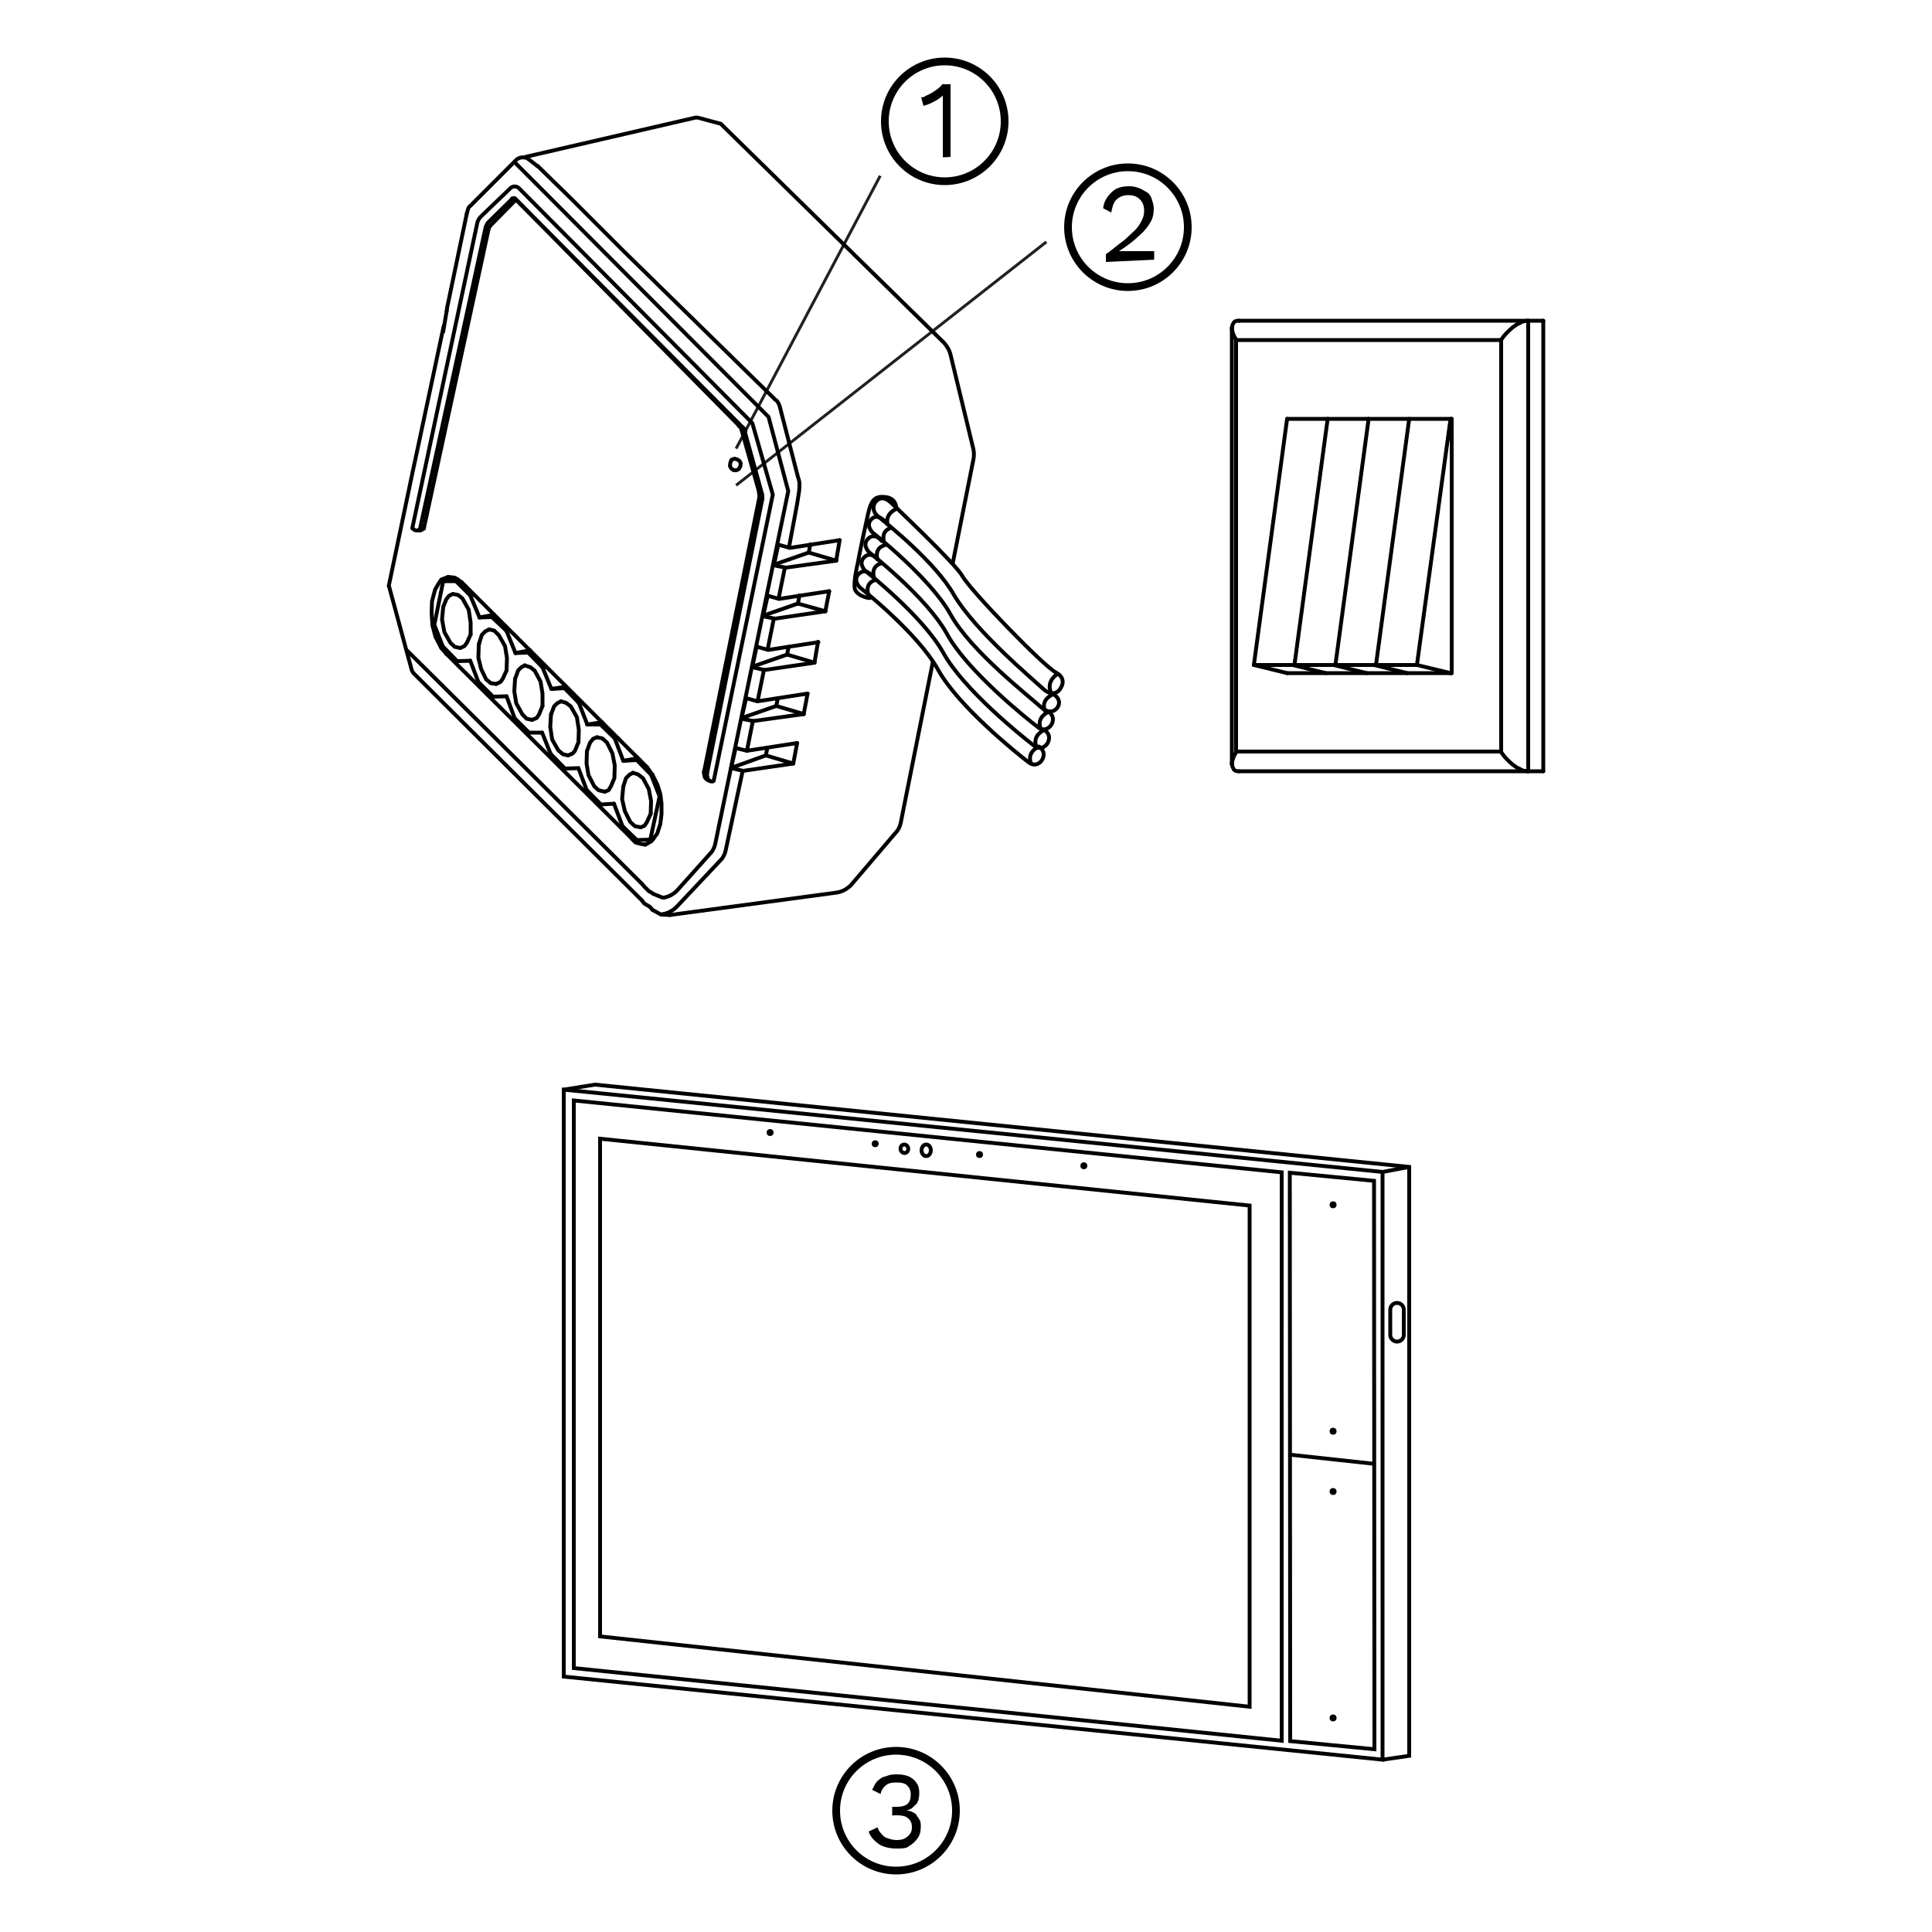 <?xml version="1.0" encoding="utf-8"?>
<!-- Generator: Adobe Illustrator 27.8.1, SVG Export Plug-In . SVG Version: 6.00 Build 0)  -->
<svg version="1.1" id="Layer_1" xmlns="http://www.w3.org/2000/svg" xmlns:xlink="http://www.w3.org/1999/xlink" x="0px" y="0px"
	 viewBox="0 0 500 500" style="enable-background:new 0 0 500 500;" xml:space="preserve">
<style type="text/css">
	.st0{fill:none;stroke:#000000;stroke-miterlimit:10;}
	.st1{fill:none;stroke:#000000;stroke-width:1;stroke-miterlimit:9.999;}
	.st2{fill:none;stroke:#000000;stroke-linecap:round;stroke-linejoin:round;stroke-miterlimit:10;}
	.st3{fill:none;stroke:#241F1F;stroke-width:0.75;stroke-miterlimit:10;}
	.st4{fill:none;stroke:#000000;stroke-width:2;stroke-linecap:square;stroke-miterlimit:10;}
	.st5{fill:none;stroke:#000000;stroke-width:2;stroke-linecap:square;stroke-miterlimit:10;}
	.st6{fill:none;stroke:#000000;stroke-linecap:round;stroke-miterlimit:10;}
</style>
<g>
	<polygon class="st0" points="357.8,455.4 145.9,433.9 145.9,282 357.8,303.3 	"/>
	<polygon class="st0" points="331.7,450.5 148.5,431.7 148.5,284.8 331.7,303.4 	"/>
	<polygon class="st0" points="355.7,452.7 333.9,450.6 333.8,303.5 355.6,305.6 	"/>
	<polygon class="st0" points="323.4,441.7 155.3,423.5 155.3,294.7 323.4,312 	"/>
	<polyline class="st0" points="145.9,282 154,280.7 364.7,302 364.7,454.4 357.8,455.4 	"/>
	<line class="st0" x1="334.1" y1="376.5" x2="355.3" y2="378.8"/>
	<line class="st0" x1="357.8" y1="303.3" x2="364.7" y2="302"/>
	<circle cx="199.3" cy="293.1" r="0.9"/>
	<circle cx="226.5" cy="296" r="0.9"/>
	<circle cx="253.5" cy="298.8" r="0.9"/>
	<circle cx="280.5" cy="301.7" r="0.9"/>
	<circle cx="345" cy="311.8" r="0.9"/>
	<circle cx="345" cy="370.4" r="0.9"/>
	<circle cx="345" cy="386" r="0.9"/>
	<circle cx="345" cy="444.6" r="0.9"/>
	<ellipse class="st0" cx="239.7" cy="297.7" rx="1.2" ry="1.5"/>
	<ellipse transform="matrix(0.983 -0.182 0.182 0.983 -50.272 47.678)" class="st1" cx="234.2" cy="297.3" rx="1" ry="1.1"/>
	<path class="st0" d="M361.6,347.2h-0.1c-0.9,0-1.7-0.8-1.7-1.7v-6.6c0-0.9,0.8-1.7,1.7-1.7h0.1c0.9,0,1.7,0.8,1.7,1.7v6.6
		C363.3,346.4,362.5,347.2,361.6,347.2z"/>
	<path class="st2" d="M395.5,83c-0.3,0-0.6,0.1-1,0.1c-0.4,0.1-0.7,0.2-1,0.4c-0.3,0.2-0.7,0.3-1,0.5s-0.6,0.4-1,0.7
		c-0.6,0.5-1.1,1-1.6,1.5s-0.9,1-1.3,1.6"/>
	<path class="st2" d="M395.5,199.6c-0.3,0-0.6-0.1-1-0.1c-0.4-0.1-0.7-0.2-1-0.4s-0.7-0.3-1-0.5s-0.6-0.4-1-0.7
		c-0.6-0.5-1.1-1-1.6-1.5s-0.9-1.1-1.3-1.6"/>
	<path class="st2" d="M318.8,84.8c0,0.2,0,0.5,0.1,0.7c0.1,0.3,0.1,0.5,0.2,0.8c0.2,0.6,0.5,1.1,0.8,1.6"/>
	<path class="st2" d="M318.8,197.8c0-0.2,0-0.5,0.1-0.7c0.1-0.3,0.1-0.5,0.2-0.8c0.2-0.6,0.5-1.1,0.8-1.6"/>
	<path class="st2" d="M320.6,199.6c-0.3,0-0.5,0-0.8-0.1c-0.1,0-0.2-0.1-0.3-0.2c-0.1-0.1-0.2-0.1-0.2-0.2c-0.1-0.2-0.2-0.4-0.3-0.6
		c-0.1-0.2-0.1-0.4-0.1-0.7"/>
	<path class="st2" d="M320.6,83c-0.3,0-0.5,0-0.8,0.1c-0.1,0-0.2,0.1-0.3,0.2c-0.1,0.1-0.2,0.1-0.2,0.2c-0.1,0.2-0.2,0.3-0.3,0.5
		s-0.1,0.5-0.1,0.7"/>
	<line class="st2" x1="399.4" y1="83" x2="320.6" y2="83"/>
	<line class="st2" x1="388.5" y1="88" x2="319.9" y2="88"/>
	<line class="st2" x1="333.1" y1="108.4" x2="375.7" y2="108.4"/>
	<line class="st2" x1="399.4" y1="199.6" x2="399.4" y2="83"/>
	<line class="st2" x1="395.5" y1="199.6" x2="395.5" y2="83"/>
	<line class="st2" x1="388.5" y1="194.5" x2="388.5" y2="88"/>
	<line class="st2" x1="324.5" y1="172.1" x2="366.7" y2="172.1"/>
	<line class="st2" x1="333.1" y1="174.2" x2="375.7" y2="174.2"/>
	<line class="st2" x1="375.7" y1="108.4" x2="375.7" y2="174.2"/>
	<line class="st2" x1="366.7" y1="172.1" x2="375.4" y2="174.2"/>
	<line class="st2" x1="375.4" y1="108.4" x2="366.7" y2="172.1"/>
	<line class="st2" x1="324.5" y1="172.1" x2="333.1" y2="174.2"/>
	<line class="st2" x1="345.1" y1="172.1" x2="353.7" y2="174.2"/>
	<line class="st2" x1="319.9" y1="194.5" x2="388.5" y2="194.5"/>
	<line class="st2" x1="320.6" y1="199.6" x2="399.4" y2="199.6"/>
	<line class="st2" x1="333.1" y1="108.4" x2="324.5" y2="172.1"/>
	<line class="st2" x1="354.2" y1="108.4" x2="345.6" y2="172.1"/>
	<line class="st2" x1="355.6" y1="172.1" x2="364.2" y2="174.2"/>
	<line class="st2" x1="364.7" y1="108.4" x2="356.1" y2="172.1"/>
	<line class="st2" x1="334.5" y1="172.1" x2="343.1" y2="174.2"/>
	<line class="st2" x1="343.6" y1="108.4" x2="335" y2="172.1"/>
	<line class="st2" x1="319.9" y1="88" x2="319.9" y2="194.5"/>
	<line class="st2" x1="318.8" y1="84.8" x2="318.8" y2="197.8"/>
	<g id="Layer_14">
		<line class="st3" x1="190.5" y1="116.1" x2="227.8" y2="45.5"/>
		<line class="st3" x1="190.5" y1="125.6" x2="270.8" y2="62.6"/>
	</g>
	<ellipse class="st4" cx="244.5" cy="31.4" rx="15.5" ry="15.5"/>
	<circle class="st5" cx="291.9" cy="58.8" r="15.5"/>
	<g>
		<path d="M244,40.7V26.9c0-0.4,0-0.7,0-1.1s0-0.7,0-1.1c-0.6,0.6-1.3,1.1-2.3,1.6c-0.9,0.5-1.7,0.8-2.7,1.1l-0.6-2.2
			c0.4,0,0.8-0.1,1.2-0.4c0.5-0.2,1.1-0.5,1.6-0.8c0.6-0.4,1.1-0.7,1.6-1.1s0.8-0.7,1.1-1.1h2.1v18.7C246.3,40.7,244,40.7,244,40.7z
			"/>
	</g>
	<g>
		<path d="M286.2,67.8v-2c1.8-1.3,3.4-2.7,4.7-3.6c1.2-1.1,2.3-2.1,3.1-2.9c0.7-0.8,1.2-1.6,1.6-2.5c0.4-0.8,0.5-1.5,0.5-2.4
			c0-1.1-0.4-2.1-1.1-2.8s-1.6-1.1-3-1.1s-2.4,0.5-3.1,1.2c-0.8,0.8-1.1,2.1-1.3,3.3l-2.1-1.1c0.1-1.1,0.5-2.1,1.1-2.9
			c0.6-0.8,1.2-1.5,2.2-2.1c1-0.5,2.1-0.7,3.3-0.7c1,0,1.7,0.1,2.7,0.5c0.7,0.2,1.3,0.7,2.1,1.1c0.7,0.5,1,1.1,1.2,1.8
			s0.5,1.5,0.5,2.4c0,1.1-0.2,2.4-0.8,3.4c-0.6,1.1-1.5,2.3-2.9,3.5c-1.2,1.2-3.1,2.7-5.3,4.1l0,0c0.2,0,0.5,0,0.8,0
			c0.4,0,0.7,0,1.1,0s0.6,0,0.8,0h6.4v2.2L286.2,67.8L286.2,67.8z"/>
	</g>
	<circle class="st5" cx="231.9" cy="468.6" r="15.5"/>
	<g>
		<path d="M231.9,478.4c-1.6,0-3.3-0.4-4.4-1.1c-1.1-0.8-2.2-1.8-2.7-3.3l2.3-1.1c0.2,0.7,0.6,1.2,1,1.7s1,1,1.5,1.1
			c0.7,0.2,1.3,0.5,2.5,0.5c0.8,0,1.5-0.1,2.2-0.5c0.6-0.4,1-0.7,1.2-1.1c0.4-0.5,0.5-1.1,0.5-1.7c0-0.7-0.1-1.2-0.4-1.6
			c-0.2-0.5-0.7-0.8-1.1-1.1c-0.5-0.2-1.2-0.4-2.2-0.4c-0.2,0-0.5,0-0.7,0s-0.5,0-0.7,0.1v-2.3c0.1,0,0.4,0,0.5,0s0.4,0,0.5,0
			c1.3,0,2.4-0.2,3-0.8s0.8-1.3,0.8-2.5c0-1-0.4-1.7-1-2.3c-0.6-0.5-1.3-0.7-2.7-0.7c-1.2,0-2.2,0.2-2.8,0.8
			c-0.6,0.5-1.1,1.1-1.3,2.2l-2.2-1.1c0.4-0.8,0.7-1.5,1.3-2.2c0.7-0.6,1.2-1.1,2.3-1.3c0.8-0.4,1.7-0.5,2.9-0.5s2.4,0.2,3.3,0.7
			c0.9,0.5,1.5,1.1,1.8,1.7c0.5,0.7,0.6,1.5,0.6,2.5c0,0.7-0.1,1.2-0.2,1.7c-0.2,0.6-0.5,1.1-0.8,1.3c-0.4,0.4-0.7,0.7-1.1,1
			c-0.5,0.2-0.8,0.4-1.2,0.5l0,0c0.6,0,1.1,0.1,1.6,0.4c0.5,0.2,1,0.5,1.1,1c0.4,0.4,0.6,0.8,0.8,1.2c0.2,0.5,0.2,1,0.2,1.5
			c0,1.1-0.2,2.2-0.8,3s-1.2,1.5-2.3,2.1C234.6,478.4,233.3,478.4,231.9,478.4z"/>
	</g>
	<g>
		<path class="st0" d="M227.1,133.5c-0.5-0.4-0.9-1-1-1.7s0-1.6,1-2.4c1.6-1.3,3.5,0.7,3.5,0.7S247.4,146,249,149
			c2.2,3.9,20.9,23.2,24.2,25c3.4,1.8,1,4.5,1,4.5s-1.5,2.2-4.2-0.2c-2.8-2.6-17.5-14.9-23.1-24.3
			C242.2,145.6,229.7,135.7,227.1,133.5z"/>
		<path class="st6" d="M272,179.3c3.4,1.7,1.6,3.9,1.6,3.9s-1.5,2.2-4.2-0.2c-2.8-2.6-18.2-14.5-23.4-24
			c-5.3-9.5-20.2-21.2-20.2-21.2s-2-2-0.1-3.6c1.5-1.3,3.3,0.7,3.3,0.7"/>
		<path class="st6" d="M271.3,184.1c2.2,1.6,0.7,3.6,0.7,3.6s-1.4,2.1-3.5,0.4c-3-2.3-18.2-14.5-23.4-24s-20.2-21.2-20.2-21.2
			s-2-2-0.1-3.6c1.7-1.5,3.4,0.7,3.4,0.7"/>
		<path class="st2" d="M232.2,131.6c0,0-3.2,1.1-2.5,4.1"/>
		<path class="st2" d="M273.7,174.4c0,0-2.9,1.7-1.8,4.6"/>
		<path class="st2" d="M272.5,179.7c0,0-3.2,1.2-2.1,4.2"/>
		<path class="st2" d="M271.2,184.3c0,0-3,1.3-1.9,4.2"/>
		<path class="st2" d="M230.7,136.6c0,0-2.8,0.5-1.9,3.7"/>
		<path class="st2" d="M229,141.1c0,0-2.8,0.5-1.9,3.7"/>
		<path class="st6" d="M270.3,188.9c2.2,1.6,0.7,3.6,0.7,3.6s-1.4,2.1-3.5,0.4c-3-2.3-18.2-14.5-23.4-24
			c-5.3-9.5-20.2-21.2-20.2-21.2s-2-2-0.1-3.6c1.7-1.5,3.4,0.7,3.4,0.7"/>
		<path class="st2" d="M270.1,189c0,0-3,1.3-1.9,4.2"/>
		<path class="st2" d="M228.1,145.8c0,0-2.8,0.5-1.9,3.7"/>
		<path class="st6" d="M268.9,193.2c2.2,1.6,0.7,3.6,0.7,3.6s-1.4,2.1-3.5,0.4c-3-2.3-18.2-14.5-23.4-24
			c-5.3-9.5-20.2-21.2-20.2-21.2s-2-2-0.1-3.6c1.7-1.5,3.4,0.7,3.4,0.7"/>
		<path class="st2" d="M268.7,193.3c0,0-3,1.3-1.9,4.2"/>
		<path class="st2" d="M226.6,150.1c0,0-2.8,0.5-1.9,3.7"/>
		<path class="st2" d="M231.9,131.1c0,0-0.1-2.4-3.2-2.5c-2.5-0.2-3.3,1.2-4,4.2c-0.6,2.6-2.3,10.5-2.7,12.9
			c-0.2,0.8-1.1,4.8-0.8,6.6c0.1,0.7,1,1.5,1.6,1.8c2.4,1.1,2.6,0.5,2.6,0.5"/>
	</g>
	<g>
		<polyline class="st2" points="192.3,199.5 190.2,199 189.3,198.8 		"/>
		<line class="st2" x1="114.7" y1="85.8" x2="114.7" y2="85"/>
		<line class="st2" x1="114.7" y1="85" x2="114.9" y2="84.2"/>
		<polyline class="st2" points="168.9,235.5 171.1,236.7 173.4,236.8 		"/>
		<line class="st2" x1="205.3" y1="197.6" x2="206.3" y2="192.3"/>
		<line class="st2" x1="198.2" y1="195.5" x2="198.6" y2="193.5"/>
		<line class="st2" x1="193.3" y1="194.3" x2="194.8" y2="186.8"/>
		<line class="st2" x1="196.1" y1="181.3" x2="197.7" y2="173.4"/>
		<polyline class="st2" points="206.3,192.3 193.3,194.3 190.5,193.6 190.4,193.5 189.2,198.8 		"/>
		<line class="st2" x1="192.3" y1="199.5" x2="205.3" y2="197.6"/>
		<line class="st2" x1="189.3" y1="198.7" x2="198.2" y2="195.5"/>
		<line class="st2" x1="205.3" y1="197.6" x2="198.2" y2="195.5"/>
		<path class="st2" d="M246.6,145.6l5.3-26.6c0.2-0.9,0.2-1.9,0-2.8L246,91.8c-0.3-1.2-0.9-2.2-1.7-3.1L186.5,32h-0.1l-5.6-1.5
			c-0.4-0.1-0.7-0.1-1.1,0L136,40.6"/>
		<path class="st2" d="M173.4,236.8l43.1-5.8c1.4-0.2,2.7-0.9,3.7-1.9l11.6-13.6c0.7-0.7,1.1-1.6,1.3-2.5l8.3-41.6"/>
		<polyline class="st2" points="166.2,233.1 166.7,233.8 168.2,234.7 168.9,235.5 		"/>
		<line class="st2" x1="115.6" y1="80.5" x2="114.7" y2="85.8"/>
		<line class="st2" x1="120.8" y1="55.3" x2="115.7" y2="79.7"/>
		<line class="st2" x1="115.7" y1="79.8" x2="115.6" y2="80.5"/>
		<path class="st2" d="M114.7,85l-6.7,31.5l-1.1,5.1l-6.3,30.1l0.1,0.1l5.8,21.4c0.1,0.5,0.4,0.9,0.7,1.2l59,58.7"/>
		<g>
			<polyline class="st2" points="163.6,217.1 164.4,218 165.8,218.4 167,218.6 			"/>
			<line class="st2" x1="114.3" y1="167.8" x2="115.5" y2="169.2"/>
			<polyline class="st2" points="116,149.3 114.2,150 113.4,151.2 112.6,152.6 111.8,155.6 111.7,158.6 111.9,161.8 112.7,164.8 
				114.1,167.5 			"/>
			<polyline class="st2" points="167,218.6 168.6,217.7 170.1,215.7 170.9,213.2 171.2,210.7 171.2,208 170.9,205.5 170.1,203 
				168.9,200.6 167.5,198.6 			"/>
			<polyline class="st2" points="119.5,150.7 117.7,149.5 116,149.3 			"/>
			<polyline class="st2" points="154.5,190.8 153.5,191.2 152.7,192.2 151.9,194.4 			"/>
			<polyline class="st2" points="145.2,181.5 144.2,182 143.4,182.8 142.6,184.9 			"/>
			<polyline class="st2" points="126.6,162.9 125.6,163.4 124.7,164.3 124,166.5 			"/>
			<polyline class="st2" points="114.7,157.1 114.4,160.3 115,163.6 116.6,166.4 117.7,167.4 119.1,167.7 			"/>
			<polyline class="st2" points="161.3,203.6 161,206.8 161.7,209.9 163.1,212.7 164.3,213.8 165.8,214.1 			"/>
			<polyline class="st2" points="135.8,172.2 134.9,172.7 134.1,173.5 133.3,175.7 			"/>
			<polyline class="st2" points="133.3,175.7 133.1,178.9 133.6,182 135.2,184.9 136.3,186 137.7,186.3 			"/>
			<polyline class="st2" points="123.9,167 123.8,170.2 124.5,173.1 125.8,175.8 127,176.8 128.4,177 			"/>
			<polyline class="st2" points="142.6,184.9 142.4,188.1 142.9,191.4 144.5,194.2 145.7,195.2 147,195.5 			"/>
			<polyline class="st2" points="151.9,194.4 151.8,197.6 152.3,200.6 153.8,203.5 154.9,204.5 156.5,204.9 			"/>
			<polyline class="st2" points="163.8,200 162.9,200.5 162,201.4 161.3,203.6 			"/>
			<polyline class="st2" points="121.8,164.2 121.8,161.1 121.3,157.8 119.7,154.9 118.6,154 117.2,153.7 116.2,154.2 115.5,155.1 
				114.7,157.1 			"/>
			<polyline class="st2" points="168.4,210.6 168.5,207.3 167.9,204.2 166.4,201.4 165.1,200.4 163.8,200 			"/>
			<polyline class="st2" points="140.4,182.7 140.4,179.5 139.9,176.4 138.4,173.6 137.3,172.7 135.8,172.2 			"/>
			<polyline class="st2" points="131.1,173.5 131.2,170.3 130.7,167.2 129.1,164.4 127.9,163.2 126.6,162.9 			"/>
			<polyline class="st2" points="149.7,192.1 149.8,188.9 149.3,185.6 147.7,182.8 146.5,181.9 145.2,181.5 			"/>
			<polyline class="st2" points="156.5,204.9 157.5,204.5 158.1,203.5 159,201.4 159.1,198.1 158.5,195 157.1,192.2 155.9,191.1 
				154.5,190.8 			"/>
			<polyline class="st2" points="147,195.5 148.2,195 148.8,194.3 149.7,192.1 			"/>
			<polyline class="st2" points="128.4,177 129.5,176.5 130.1,175.7 131.1,173.5 			"/>
			<polyline class="st2" points="137.7,186.3 138.9,185.8 139.5,184.9 140.4,182.7 			"/>
			<polyline class="st2" points="165.8,214.1 166.8,213.7 167.4,212.8 168.4,210.6 			"/>
			<polyline class="st2" points="119.1,167.7 120.2,167.2 120.8,166.4 121.8,164.2 			"/>
			<line class="st2" x1="124" y1="166.5" x2="123.9" y2="167"/>
			<line class="st2" x1="114.1" y1="167.5" x2="114.3" y2="167.8"/>
			<line class="st2" x1="118.4" y1="149.9" x2="114.7" y2="150.4"/>
			<line class="st2" x1="118.7" y1="150.2" x2="118" y2="150.4"/>
			<line class="st2" x1="122.6" y1="153.9" x2="121.7" y2="154.1"/>
			<line class="st2" x1="114.7" y1="150.4" x2="118" y2="150.4"/>
			<line class="st2" x1="127.9" y1="159.1" x2="124.1" y2="159.8"/>
			<line class="st2" x1="128.2" y1="159.6" x2="127.3" y2="159.7"/>
			<line class="st2" x1="131.9" y1="163.2" x2="131.1" y2="163.3"/>
			<line class="st2" x1="124.1" y1="159.8" x2="127.3" y2="159.7"/>
			<line class="st2" x1="115.5" y1="169.2" x2="116.3" y2="169.1"/>
			<line class="st2" x1="137.2" y1="168.3" x2="133.4" y2="169"/>
			<line class="st2" x1="137.5" y1="168.8" x2="136.7" y2="168.9"/>
			<line class="st2" x1="141.3" y1="172.6" x2="140.4" y2="172.7"/>
			<line class="st2" x1="133.4" y1="169" x2="136.7" y2="168.9"/>
			<line class="st2" x1="121.7" y1="171" x2="118.3" y2="171.1"/>
			<line class="st2" x1="146.5" y1="177.7" x2="142.7" y2="178.3"/>
			<line class="st2" x1="146.8" y1="178" x2="146.1" y2="178.1"/>
			<line class="st2" x1="150.6" y1="181.8" x2="149.8" y2="181.9"/>
			<line class="st2" x1="142.7" y1="178.3" x2="146.1" y2="178.1"/>
			<line class="st2" x1="131.1" y1="180.2" x2="127.6" y2="180.3"/>
			<line class="st2" x1="155.8" y1="186.9" x2="152" y2="187.5"/>
			<line class="st2" x1="156.1" y1="187.4" x2="155.4" y2="187.5"/>
			<line class="st2" x1="159.9" y1="191" x2="159.1" y2="191.1"/>
			<line class="st2" x1="168.3" y1="217.3" x2="170.7" y2="206.1"/>
			<line class="st2" x1="152" y1="187.5" x2="155.4" y2="187.5"/>
			<line class="st2" x1="140.3" y1="189.6" x2="136.9" y2="189.6"/>
			<line class="st2" x1="161.3" y1="196.9" x2="164.8" y2="196.7"/>
			<line class="st2" x1="165.1" y1="196.2" x2="161.3" y2="196.9"/>
			<line class="st2" x1="165.5" y1="196.6" x2="164.8" y2="196.7"/>
			<line class="st2" x1="168.9" y1="200.5" x2="168.5" y2="200.5"/>
			<line class="st2" x1="170.9" y1="206.1" x2="170.7" y2="206.1"/>
			<line class="st2" x1="149.7" y1="198.8" x2="146.2" y2="198.9"/>
			<line class="st2" x1="158.9" y1="208" x2="155.5" y2="208.2"/>
			<line class="st2" x1="163.6" y1="217.1" x2="164.3" y2="217"/>
			<line class="st2" x1="169.1" y1="217.1" x2="168.3" y2="217.3"/>
			<line class="st2" x1="168.3" y1="217.3" x2="164.8" y2="217.4"/>
			<line class="st2" x1="168.5" y1="200.5" x2="170.7" y2="206.1"/>
			<line class="st2" x1="159.1" y1="191.1" x2="161.3" y2="196.9"/>
			<line class="st2" x1="149.8" y1="181.9" x2="152" y2="187.5"/>
			<line class="st2" x1="161.1" y1="213.8" x2="158.9" y2="208"/>
			<line class="st2" x1="167.5" y1="198.6" x2="119.5" y2="150.7"/>
			<line class="st2" x1="121.7" y1="154.1" x2="118" y2="150.4"/>
			<line class="st2" x1="131.1" y1="163.3" x2="127.3" y2="159.7"/>
			<line class="st2" x1="140.4" y1="172.7" x2="136.7" y2="168.9"/>
			<line class="st2" x1="149.8" y1="181.9" x2="146.1" y2="178.1"/>
			<line class="st2" x1="159.1" y1="191.1" x2="155.4" y2="187.5"/>
			<line class="st2" x1="168.5" y1="200.5" x2="164.8" y2="196.7"/>
			<line class="st2" x1="140.4" y1="172.7" x2="142.7" y2="178.3"/>
			<line class="st2" x1="151.8" y1="204.4" x2="149.7" y2="198.8"/>
			<line class="st2" x1="131.1" y1="163.3" x2="133.4" y2="169"/>
			<line class="st2" x1="142.5" y1="195.1" x2="140.3" y2="189.6"/>
			<line class="st2" x1="161.1" y1="213.8" x2="164.8" y2="217.4"/>
			<line class="st2" x1="151.8" y1="204.4" x2="155.5" y2="208.2"/>
			<line class="st2" x1="142.5" y1="195.1" x2="146.2" y2="198.9"/>
			<line class="st2" x1="133.2" y1="185.9" x2="136.9" y2="189.6"/>
			<line class="st2" x1="123.8" y1="176.5" x2="127.6" y2="180.3"/>
			<line class="st2" x1="114.6" y1="167.3" x2="118.3" y2="171.1"/>
			<line class="st2" x1="115.5" y1="169.2" x2="163.6" y2="217.1"/>
			<line class="st2" x1="114.7" y1="150.4" x2="112.4" y2="161.7"/>
			<line class="st2" x1="121.7" y1="154.1" x2="124.1" y2="159.8"/>
			<line class="st2" x1="133.2" y1="185.9" x2="131.1" y2="180.2"/>
			<line class="st2" x1="123.8" y1="176.5" x2="121.7" y2="171"/>
			<line class="st2" x1="114.6" y1="167.3" x2="112.4" y2="161.7"/>
		</g>
		<path class="st2" d="M120.8,55.3l0.3-1.1c0.1-0.4,0.3-0.7,0.6-0.9l12.1-12.1c0.6-0.4,1.4-0.6,2.1-0.4l0.5,0.1l2.7,2.1"/>
		<polygon class="st2" points="189.3,119 189,119.8 188.9,120.6 189.3,121.3 189.9,121.7 190.6,121.7 191.2,121.4 191.6,120.7 
			191.7,119.9 191.4,119.3 190.8,118.9 190.1,118.7 		"/>
		<g>
			<path class="st2" d="M171.4,236.6c1.4-0.2,2.7-0.9,3.7-1.9l11.4-12.1c0.7-0.7,1.1-1.6,1.3-2.5l4.4-20.6"/>
		</g>
		<line class="st2" x1="198.7" y1="167.9" x2="200.2" y2="160.4"/>
		<line class="st2" x1="201.5" y1="154.9" x2="203.1" y2="147"/>
		<g>
			<path class="st2" d="M204.2,141.6l2.1-11.2l0.2-1.3l0.3-1.9l0,0c0.1-0.7,0.1-1.3,0.1-2c0-0.6-0.2-1.2-0.4-1.8l-4.7-18.2
				c-0.1-0.3-0.2-0.5-0.3-0.8c-0.1-0.2-0.3-0.4-0.4-0.6c-0.2-0.2-0.3-0.3-0.5-0.4s-0.4-0.5-0.5-0.5l-38.8-38l-13.1-13.1l-9-8.8"/>
		</g>
		<g>
			<g>
				<path class="st2" d="M105.4,168.4l60.8,60.4l0.5,0.6c0,0,0,0,0.1,0.1l1.1,1.1c0.1,0.1,0.1,0.1,0.2,0.1l0.8,0.5l0.1,0.1l2.2,0.9
					c0.2,0.1,0.4,0.1,0.6,0.1c1.3-0.2,2.5-0.9,3.4-1.8l8.6-9.6c0.7-0.7,1.1-1.6,1.3-2.5l18.9-91.3l-5.1-19.2L133.2,42"/>
			</g>
		</g>
		<polyline class="st2" points="195,186.6 192.9,186.2 192,186 		"/>
		<line class="st2" x1="208" y1="184.8" x2="209" y2="179.5"/>
		<line class="st2" x1="200.9" y1="182.7" x2="201.3" y2="180.7"/>
		<polyline class="st2" points="209,179.5 196,181.5 193.2,180.7 193.1,180.7 191.9,185.9 		"/>
		<line class="st2" x1="195" y1="186.6" x2="208" y2="184.8"/>
		<line class="st2" x1="192" y1="185.8" x2="200.9" y2="182.7"/>
		<line class="st2" x1="208" y1="184.8" x2="200.9" y2="182.7"/>
		<polyline class="st2" points="197.8,173.4 195.7,172.9 194.8,172.7 		"/>
		<line class="st2" x1="210.8" y1="171.4" x2="211.7" y2="166.1"/>
		<line class="st2" x1="203.7" y1="169.4" x2="204.1" y2="167.4"/>
		<polyline class="st2" points="211.8,166.2 198.8,168.2 196,167.4 195.8,167.4 194.7,172.6 		"/>
		<line class="st2" x1="197.8" y1="173.4" x2="210.8" y2="171.5"/>
		<line class="st2" x1="194.8" y1="172.5" x2="203.7" y2="169.4"/>
		<line class="st2" x1="210.8" y1="171.5" x2="203.7" y2="169.4"/>
		<polyline class="st2" points="200.6,160.1 198.5,159.7 197.6,159.5 		"/>
		<line class="st2" x1="213.6" y1="158.2" x2="214.6" y2="153"/>
		<line class="st2" x1="206.5" y1="156.2" x2="206.9" y2="154.1"/>
		<polyline class="st2" points="214.6,153 201.6,155 198.8,154.2 198.7,154.1 197.5,159.4 		"/>
		<line class="st2" x1="200.6" y1="160.1" x2="213.6" y2="158.2"/>
		<line class="st2" x1="197.6" y1="159.3" x2="206.5" y2="156.2"/>
		<line class="st2" x1="213.6" y1="158.2" x2="206.5" y2="156.2"/>
		<polyline class="st2" points="203.4,146.9 201.2,146.5 200.4,146.3 		"/>
		<line class="st2" x1="216.4" y1="145.1" x2="217.3" y2="139.8"/>
		<line class="st2" x1="209.3" y1="143" x2="209.7" y2="140.9"/>
		<polyline class="st2" points="217.3,139.8 204.4,141.8 201.6,141 201.4,141 200.3,146.2 		"/>
		<line class="st2" x1="203.4" y1="146.9" x2="216.4" y2="145.1"/>
		<line class="st2" x1="200.4" y1="146.1" x2="209.3" y2="143"/>
		<line class="st2" x1="216.4" y1="145.1" x2="209.3" y2="143"/>
		<polyline class="st2" points="108.6,137.3 125.7,58.7 126.2,57.7 132.6,51.4 		"/>
		<line class="st2" x1="196.5" y1="128.8" x2="182.2" y2="199.8"/>
		<line class="st2" x1="197.3" y1="129.1" x2="183" y2="200.1"/>
		<line class="st2" x1="183.2" y1="201.8" x2="183.1" y2="201.8"/>
		<line class="st2" x1="182.8" y1="201.6" x2="183.1" y2="201.8"/>
		<line class="st2" x1="191.9" y1="111.2" x2="196.5" y2="127.5"/>
		<line class="st2" x1="192.7" y1="111.5" x2="197.2" y2="127.8"/>
		<line class="st2" x1="133.3" y1="51.4" x2="191.3" y2="110.2"/>
		<line class="st2" x1="133.3" y1="51.4" x2="192.2" y2="110.6"/>
		<path class="st2" d="M133.1,51.3c-0.1-0.1-0.2,0-0.3,0s-0.2,0.1-0.3,0.1"/>
		<path class="st2" d="M183.5,201.9C183.4,201.9,183.4,201.9,183.5,201.9c-0.1,0-0.2,0-0.3-0.1"/>
		<path class="st2" d="M192.2,110.6c0.1,0,0.1,0.1,0.2,0.2c0.1,0,0.1,0.1,0.2,0.2c0.1,0.1,0.1,0.2,0.2,0.3c0.1,0.1,0.1,0.2,0.1,0.3"
			/>
		<path class="st2" d="M197.2,127.8c0,0.2,0.1,0.5,0.1,0.7s0,0.5,0,0.7"/>
		<path class="st2" d="M182.8,201.6c-0.1-0.1-0.2-0.2-0.3-0.3s-0.1-0.1-0.1-0.2c-0.1-0.1,0-0.2-0.1-0.3c0-0.2-0.1-0.4-0.1-0.6
			c0-0.2,0-0.4,0-0.6"/>
		<path class="st2" d="M191.9,111.2c-0.1-0.1,0-0.2-0.1-0.3c-0.1-0.1-0.1-0.2-0.2-0.3c-0.1-0.1-0.1-0.1-0.2-0.2
			c-0.1-0.1-0.1-0.1-0.2-0.2"/>
		<path class="st2" d="M196.5,128.8c0-0.2,0.1-0.5,0-0.7c0-0.2-0.1-0.5-0.1-0.7"/>
		<path class="st2" d="M183,200.1c0,0.2-0.1,0.4,0,0.6c0,0.2,0.1,0.4,0.1,0.6"/>
		<path class="st2" d="M183.1,201.3c0,0.2,0.1,0.3,0.1,0.4c0.1,0.1,0.2,0.2,0.2,0.3c0,0,0.9,0.5,1.3,0.1L200,128l-5.3-18.5
			l-60.4-60.8c-0.6-0.6-1.6-0.6-2.2,0l-7.6,7.3c-0.5,0.5-0.9,1.1-1,1.8l-16.8,78.9"/>
		<line class="st2" x1="126.4" y1="59.5" x2="109.7" y2="136.7"/>
		<path class="st2" d="M108.7,137.3c0.1,0,0.1,0,0.2-0.1c0.1,0,0.1-0.1,0.3-0.1c0.1-0.1,0.3-0.2,0.5-0.3"/>
		<path class="st2" d="M126.4,59.5c0-0.2,0.1-0.5,0.2-0.6l0.3-0.5l6.5-6.6"/>
		<path class="st2" d="M106.8,136.7c0,0,0.6,1,1.7,0.4"/>
	</g>
</g>
</svg>
